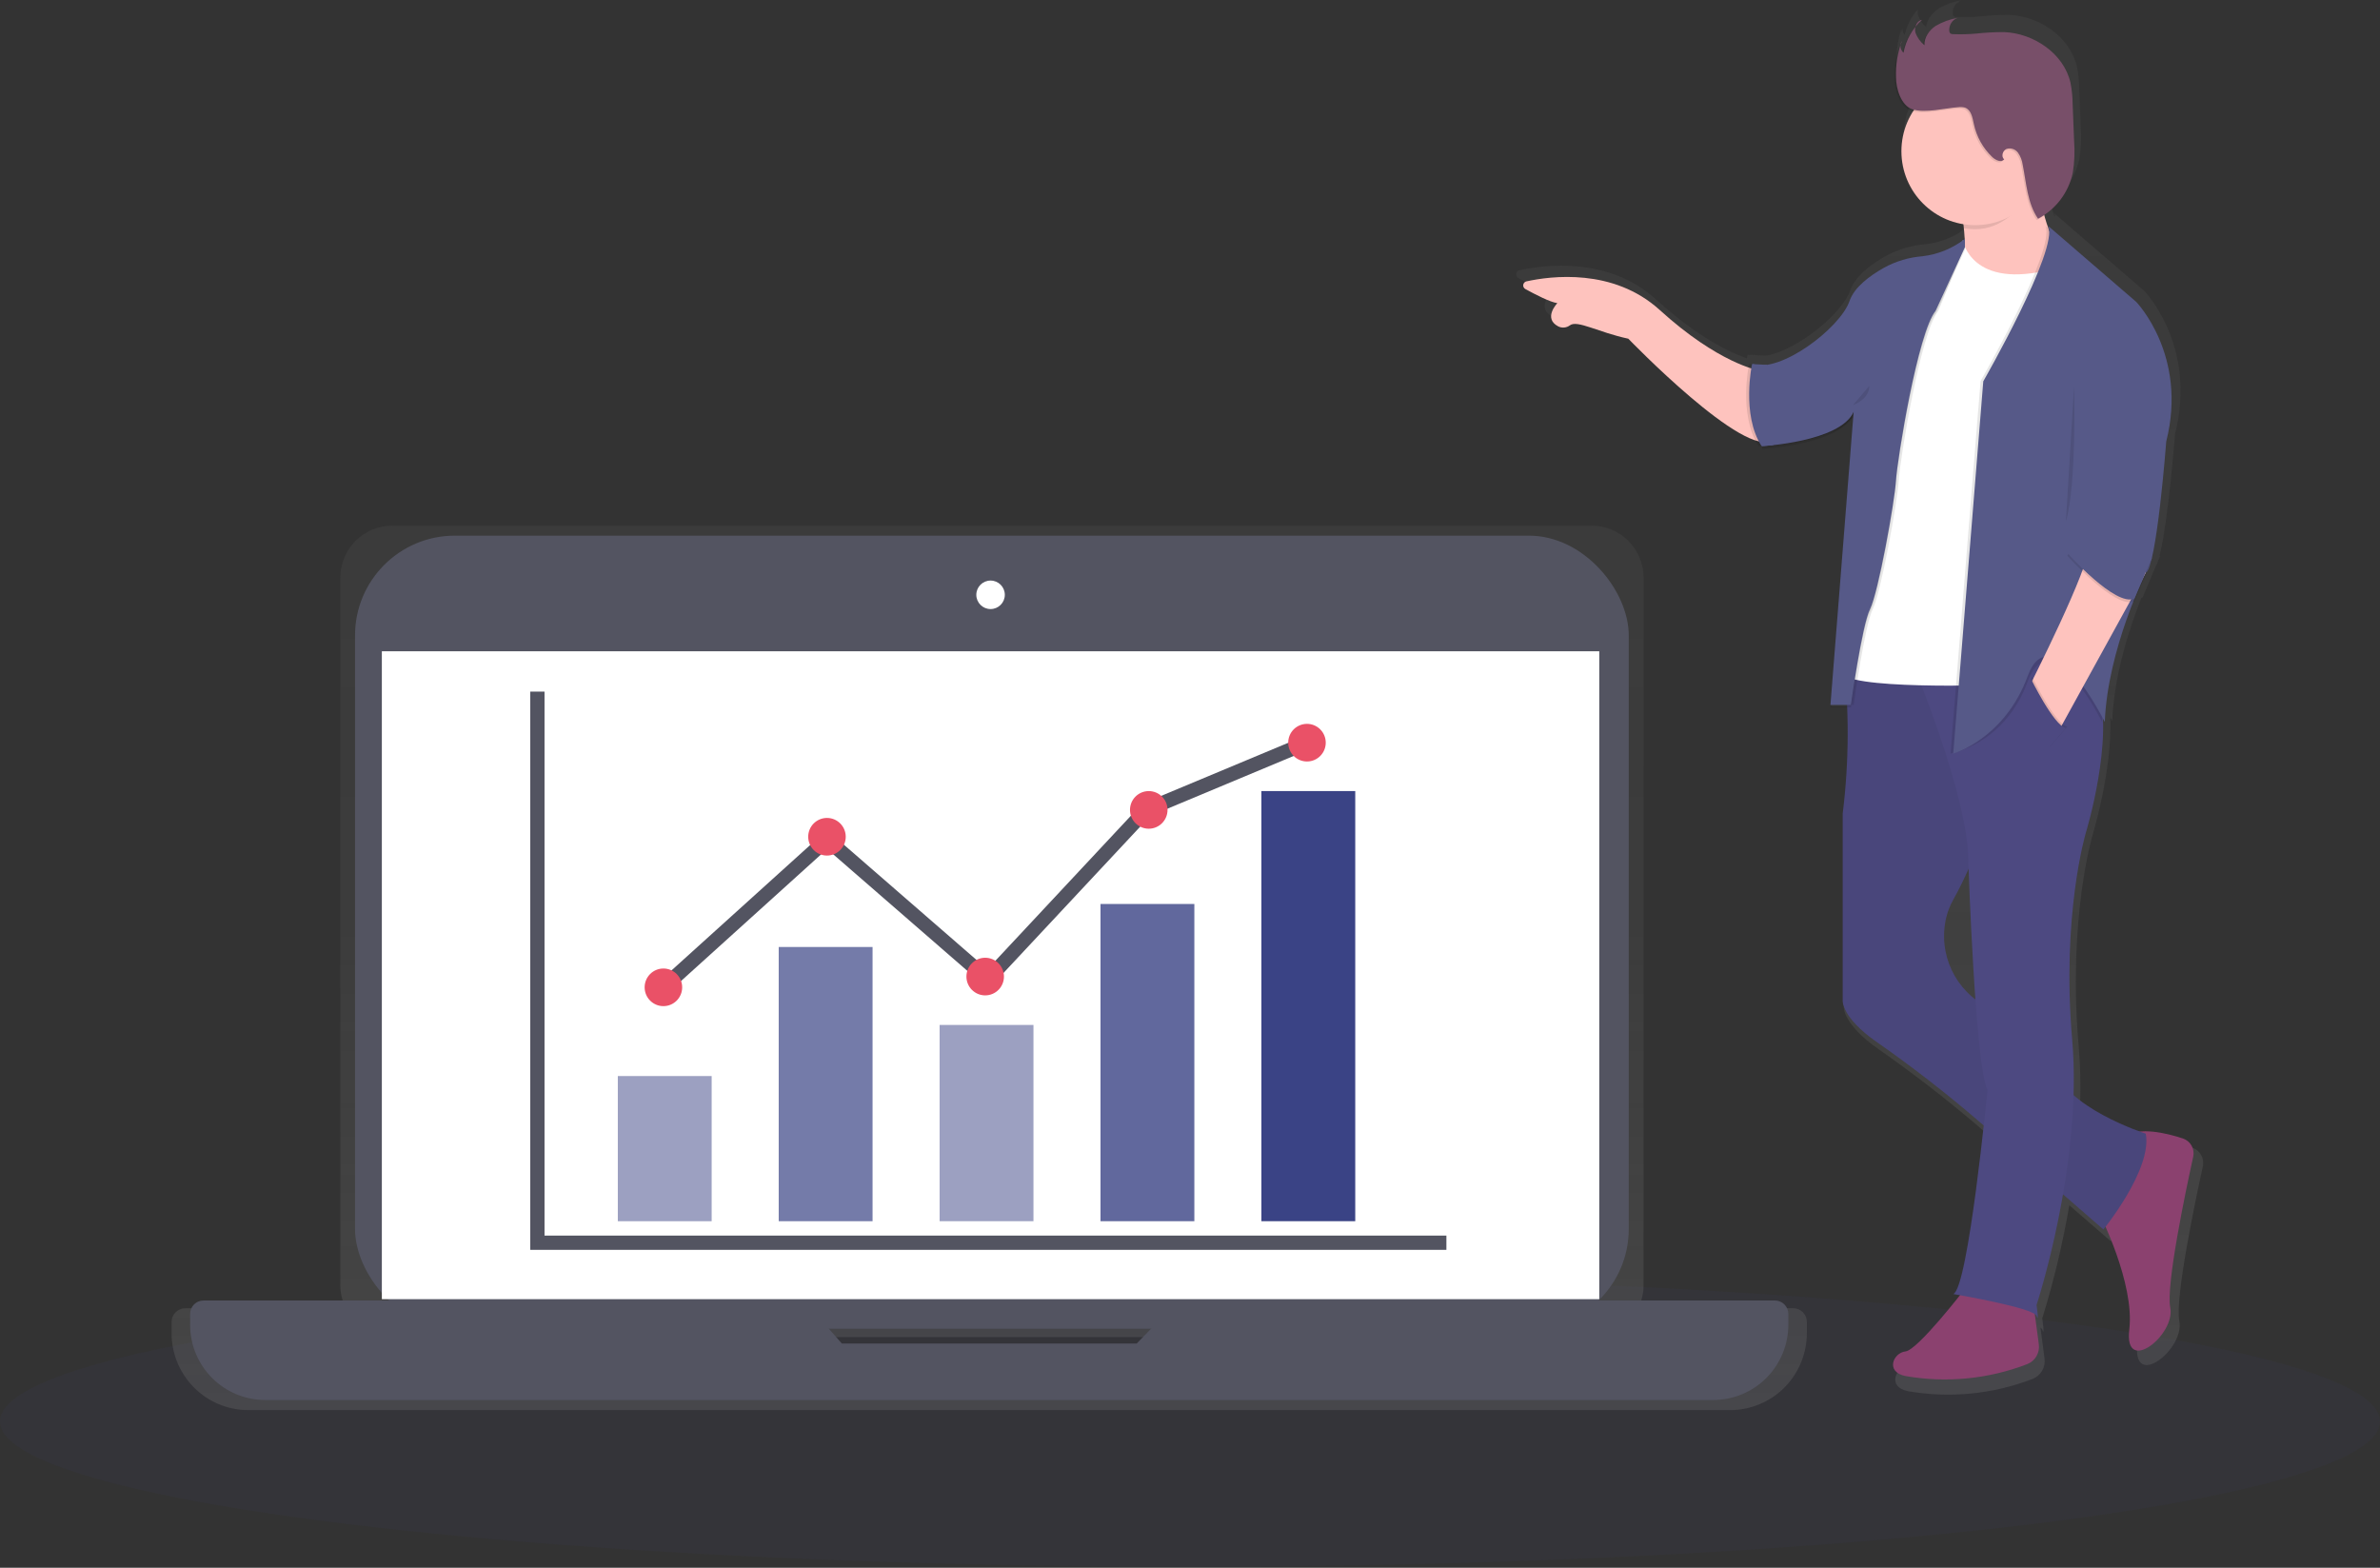 <?xml version="1.0" encoding="UTF-8"?>
<svg width="167px" height="110px" viewBox="0 0 167 110" version="1.1" xmlns="http://www.w3.org/2000/svg" xmlns:xlink="http://www.w3.org/1999/xlink">
    <rect x="0" y="0" width="167" height="110" fill="#333333" stroke="none"/>
    <!-- Generator: Sketch 60.1 (88133) - https://sketch.com -->
    <title>services_4</title>
    <desc>Created with Sketch.</desc>
    <defs>
        <linearGradient x1="50%" y1="99.989%" x2="50%" y2="-0.003%" id="linearGradient-1">
            <stop stop-color="#808080" stop-opacity="0.25" offset="0%"></stop>
            <stop stop-color="#808080" stop-opacity="0.12" offset="54%"></stop>
            <stop stop-color="#808080" stop-opacity="0.1" offset="100%"></stop>
        </linearGradient>
        <linearGradient x1="50.021%" y1="99.989%" x2="50.021%" y2="-0.013%" id="linearGradient-2">
            <stop stop-color="#808080" stop-opacity="0.25" offset="0%"></stop>
            <stop stop-color="#808080" stop-opacity="0.12" offset="54%"></stop>
            <stop stop-color="#808080" stop-opacity="0.1" offset="100%"></stop>
        </linearGradient>
    </defs>
    <g id="Page-1" stroke="none" stroke-width="1" fill="none" fill-rule="evenodd">
        <g id="services_4">
            <ellipse id="Oval" fill-opacity="0.243" fill="#45509D" fill-rule="nonzero" opacity="0.253" cx="83.5" cy="99.736" rx="83.5" ry="10.194"></ellipse>
            <g id="undraw_finance_0bdk" transform="translate(12.04, 0)">
                <g id="Group-23" transform="translate(0, 36.883)">
                    <path d="M113.78,54.909 L102.907,54.909 C103.157,54.404 103.287,53.848 103.286,53.285 L103.286,3.649 C103.286,1.634 101.656,-2.13162821e-14 99.646,-2.13162821e-14 L15.481,-2.13162821e-14 C13.471,-2.13162821e-14 11.841,1.634 11.841,3.649 L11.841,53.287 C11.84,53.85 11.97,54.406 12.22,54.91 L0.963,54.91 C0.707,54.91 0.461,55.013 0.28,55.195 C0.1,55.377 -0.001,55.624 1.31400407e-05,55.881 L1.31400407e-05,56.66 C1.31400407e-05,59.641 2.411,62.058 5.385,62.058 L109.358,62.058 C110.786,62.058 112.156,61.489 113.166,60.477 C114.176,59.465 114.743,58.091 114.743,56.66 L114.743,55.881 C114.745,55.624 114.644,55.376 114.464,55.194 C114.283,55.011 114.037,54.909 113.78,54.909 Z M46.783,57.996 L45.845,56.936 L68.993,56.936 L67.961,57.998 L46.783,57.996 Z" id="Shape" fill="url(#linearGradient-1)" fill-rule="nonzero"></path>
                    <rect id="Rectangle" fill="#535461" fill-rule="nonzero" x="12.872" y="0.702" width="89.375" height="55.647" rx="7"></rect>
                    <rect id="Rectangle" fill="#FFFFFF" fill-rule="nonzero" x="14.754" y="8.814" width="85.424" height="45.46"></rect>
                    <ellipse id="Oval" fill="#FFFFFF" fill-rule="nonzero" cx="57.466" cy="4.852" rx="1" ry="1"></ellipse>
                    <path d="M70.655,54.367 L67.72,57.386 L47.03,57.386 L44.378,54.367 L2.241,54.367 C1.721,54.367 1.3,54.79 1.3,55.311 L1.3,56.071 C1.3,58.985 3.656,61.347 6.563,61.347 L108.18,61.347 C109.576,61.347 110.915,60.791 111.902,59.802 C112.889,58.812 113.444,57.47 113.444,56.071 L113.444,55.311 C113.444,54.79 113.022,54.367 112.503,54.367 L70.655,54.367 Z" id="Path" fill="#535461" fill-rule="nonzero"></path>
                    <polyline id="Path" stroke="#535461" points="25.668 11.644 25.668 50.313 89.451 50.313"></polyline>
                    <rect id="Rectangle" fill="#3A4385" fill-rule="nonzero" opacity="0.5" x="31.311" y="38.618" width="6.585" height="10.186"></rect>
                    <rect id="Rectangle" fill="#3A4385" fill-rule="nonzero" opacity="0.7" x="42.601" y="29.563" width="6.585" height="19.241"></rect>
                    <rect id="Rectangle" fill="#3A4385" fill-rule="nonzero" opacity="0.5" x="53.891" y="35.033" width="6.585" height="13.77"></rect>
                    <rect id="Rectangle" fill="#3A4385" fill-rule="nonzero" opacity="0.8" x="65.18" y="26.545" width="6.585" height="22.259"></rect>
                    <rect id="Rectangle" fill="#3A4385" fill-rule="nonzero" x="76.47" y="18.622" width="6.585" height="30.181"></rect>
                    <polyline id="Path" stroke="#535461" points="34.51 32.393 45.987 22.018 57.277 31.826 68.379 19.944 79.668 15.227"></polyline>
                    <ellipse id="Oval" fill="#EA5167" fill-rule="nonzero" cx="34.51" cy="32.393" rx="1.317" ry="1.32"></ellipse>
                    <ellipse id="Oval" fill="#EA5167" fill-rule="nonzero" cx="57.089" cy="31.638" rx="1.317" ry="1.32"></ellipse>
                    <ellipse id="Oval" fill="#EA5167" fill-rule="nonzero" cx="68.566" cy="19.944" rx="1.317" ry="1.32"></ellipse>
                    <ellipse id="Oval" fill="#EA5167" fill-rule="nonzero" cx="45.987" cy="21.828" rx="1.317" ry="1.32"></ellipse>
                    <ellipse id="Oval" fill="#EA5167" fill-rule="nonzero" cx="79.668" cy="15.227" rx="1.317" ry="1.32"></ellipse>
                </g>
                <g id="Group-27" transform="translate(94.349, 0.013)" fill-rule="nonzero">
                    <path d="M47.432,80.516 C46.578,80.234 45.312,79.909 44.308,80.024 C43.353,79.675 41.106,78.771 39.571,77.41 C39.615,76.072 39.581,74.732 39.469,73.398 C38.684,64.448 40.45,58.549 40.45,58.549 C40.45,58.549 41.837,54.048 41.685,50.313 C41.774,50.482 41.824,50.582 41.824,50.582 C41.945,47.361 43.04,44.027 43.861,41.95 C43.892,41.941 43.923,41.93 43.952,41.917 L44.868,39.737 C44.941,39.61 44.999,39.475 45.041,39.334 L45.189,38.99 L45.145,38.971 C45.16,38.915 45.175,38.854 45.189,38.794 L45.189,38.794 C45.774,36.312 46.23,30.425 46.23,30.425 C47.8,24.229 44.073,20.404 44.073,20.404 L37.747,14.947 C37.778,15.018 37.799,15.093 37.809,15.171 L37.757,15.125 C37.668,14.868 37.57,14.561 37.474,14.21 C37.697,14.05 37.906,13.87 38.099,13.674 C38.818,12.993 39.313,12.108 39.517,11.137 C39.64,10.378 39.671,9.607 39.611,8.841 L39.506,6.208 C39.502,5.693 39.449,5.18 39.35,4.674 C38.873,2.587 36.739,1.125 34.596,1.029 C33.915,1.025 33.233,1.061 32.556,1.138 C32.002,1.183 31.445,1.195 30.89,1.173 C30.827,1.177 30.764,1.16 30.711,1.125 C30.662,1.077 30.635,1.012 30.634,0.944 C30.612,0.697 30.691,0.451 30.854,0.265 C30.938,0.191 31.036,0.135 31.142,0.1 L30.99,0.136 C31.065,0.076 31.149,0.031 31.24,4.26325641e-14 C30.684,0.098 30.15,0.292 29.661,0.574 C29.527,0.663 29.403,0.767 29.293,0.885 C29.001,1.141 28.812,1.494 28.76,1.879 C28.499,1.658 28.304,1.369 28.197,1.044 C28.164,0.911 28.164,0.772 28.197,0.639 C28.16,0.685 28.124,0.732 28.089,0.781 C28.089,0.766 28.089,0.752 28.089,0.737 C27.687,1.233 27.402,1.814 27.256,2.436 C27.143,2.3 27.089,2.124 27.106,1.948 C27.075,2.046 27.046,2.144 27.019,2.242 C27.009,2.177 27.009,2.111 27.019,2.046 C26.774,2.798 26.663,3.589 26.692,4.38 C26.692,5.169 27.042,6.398 27.885,6.676 C27.929,6.691 27.972,6.701 28.018,6.712 C27.055,8.212 26.908,10.097 27.627,11.729 C28.346,13.362 29.834,14.523 31.589,14.82 C31.603,14.916 31.617,15.017 31.629,15.122 L31.662,15.122 C31.685,15.331 31.704,15.561 31.716,15.795 C31.504,16.004 31.271,16.191 31.021,16.354 C30.313,16.774 29.523,17.036 28.705,17.122 C27.729,17.199 26.78,17.484 25.921,17.957 C24.911,18.523 23.797,19.348 23.448,20.35 C22.864,22.02 19.653,24.619 17.5,24.943 L16.734,24.899 L16.678,24.882 L16.678,24.897 L16.49,24.886 L16.48,24.886 L16.43,24.886 L16.43,24.897 L16.236,24.886 C16.236,24.886 16.218,24.976 16.191,25.135 C15.108,24.761 12.807,23.725 9.812,21.001 C6.481,17.968 1.972,18.565 0.234,18.947 C0.113,18.974 0.021,19.073 0.003,19.196 C-0.015,19.319 0.046,19.44 0.155,19.5 C0.856,19.886 1.943,20.448 2.445,20.511 C2.445,20.511 1.404,21.602 2.512,22.181 C2.783,22.312 3.104,22.281 3.345,22.099 C3.882,21.705 5.375,22.598 7.538,23.064 C7.538,23.064 13.644,29.397 16.676,30.37 C16.746,30.509 16.823,30.643 16.907,30.773 L17.094,30.759 L17.094,30.773 L17.173,30.773 L17.196,30.982 C17.196,30.982 21.911,30.733 23.443,29.017 C23.552,28.92 23.652,28.813 23.741,28.698 L22.102,49.365 L22.117,49.365 L22.102,49.561 L23.308,49.561 C23.411,52.103 23.302,54.649 22.981,57.173 L22.981,70.646 C22.981,70.646 22.919,71.832 25.376,73.569 C27.952,75.367 30.435,77.296 32.814,79.349 L33.112,79.608 C32.66,83.731 31.714,91.416 30.925,91.702 L31.412,91.787 C30.58,92.846 28.214,95.754 27.493,95.831 C26.611,95.929 26.021,97.307 27.493,97.601 C30.433,98.111 33.456,97.813 36.239,96.737 C36.811,96.511 37.154,95.923 37.072,95.313 L36.787,93.142 C36.841,93.172 36.885,93.218 36.912,93.273 C37.108,93.864 36.912,92.486 36.912,92.486 C37.719,89.887 38.352,87.237 38.809,84.554 L41.724,87.08 C41.724,87.08 41.782,87.007 41.884,86.871 C42.599,88.495 43.873,91.818 43.588,94.253 C43.196,97.593 46.92,94.645 46.53,92.679 C46.214,91.088 47.63,84.345 48.181,81.823 C48.305,81.259 47.98,80.693 47.432,80.516 Z" id="Path" fill="url(#linearGradient-2)"></path>
                    <path d="M16.965,25.961 C16.965,25.961 14.187,25.481 10.069,21.736 C6.81,18.774 2.414,19.356 0.719,19.73 C0.601,19.755 0.511,19.852 0.493,19.972 C0.476,20.092 0.535,20.21 0.642,20.268 C1.327,20.644 2.389,21.193 2.887,21.256 C2.887,21.256 1.86,22.321 2.951,22.89 C3.218,23.022 3.535,22.991 3.772,22.811 C4.296,22.427 5.754,23.3 7.867,23.753 C7.867,23.753 16.105,32.299 18.021,30.85 L16.965,25.961 Z" id="Path" fill="#FEC3BE"></path>
                    <path d="M31.148,14.342 C31.148,14.342 31.914,17.607 31.148,19.911 L34.596,20.392 L37.662,18.855 L37.662,16.838 C37.662,16.838 36.225,13.766 36.608,10.212 L31.148,14.342 Z" id="Path" fill="#FEC3BE"></path>
                    <path d="M40.912,85.111 C40.912,85.111 43.411,90.008 43.019,93.273 C42.628,96.538 46.276,93.658 45.893,91.737 C45.583,90.184 46.965,83.595 47.505,81.145 C47.626,80.596 47.313,80.045 46.78,79.869 C45.629,79.489 43.7,79.024 42.732,79.735 C41.301,80.79 40.912,85.111 40.912,85.111 Z" id="Path" fill="#8B416F"></path>
                    <path d="M31.435,90.489 C31.435,90.489 28.179,94.714 27.316,94.81 C26.454,94.906 25.88,96.25 27.316,96.538 C30.185,97.039 33.136,96.75 35.854,95.703 C36.414,95.485 36.752,94.91 36.672,94.313 L36.123,90.201 L31.435,90.489 Z" id="Path" fill="#8B416F"></path>
                    <path d="M26.071,45.645 L22.948,46.063 C23.376,49.72 23.364,53.416 22.91,57.071 L22.91,70.222 C22.91,70.222 22.85,71.381 25.249,73.066 C27.764,74.819 30.188,76.7 32.512,78.702 L41.204,86.251 C41.204,86.251 44.652,82.026 44.173,79.529 C44.173,79.529 38.426,77.704 37.659,74.727 C37.22,73.024 34.992,71.596 33.168,70.698 C30.805,69.548 29.561,66.903 30.18,64.344 C30.286,63.912 30.451,63.497 30.669,63.11 C32.202,60.421 34.405,54.371 34.405,54.371 L30.19,46.317 L26.071,45.645 Z" id="Path" fill="#4D4981"></path>
                    <path d="M26.071,45.645 L22.948,46.063 C23.376,49.72 23.364,53.416 22.91,57.071 L22.91,70.222 C22.91,70.222 22.85,71.381 25.249,73.066 C27.764,74.819 30.188,76.7 32.512,78.702 L41.204,86.251 C41.204,86.251 44.652,82.026 44.173,79.529 C44.173,79.529 38.426,77.704 37.659,74.727 C37.22,73.024 34.992,71.596 33.168,70.698 C30.805,69.548 29.561,66.903 30.18,64.344 C30.286,63.912 30.451,63.497 30.669,63.11 C32.202,60.421 34.405,54.371 34.405,54.371 L30.19,46.317 L26.071,45.645 Z" id="Path" fill="#000000" opacity="0.05"></path>
                    <path d="M30.669,90.783 C30.669,90.783 36.321,91.743 36.512,92.319 C36.704,92.896 36.512,91.551 36.512,91.551 C36.512,91.551 39.769,81.66 39.011,72.924 C38.253,64.187 39.969,58.423 39.969,58.423 C39.969,58.423 41.98,51.893 40.831,48.148 C39.681,44.403 27.612,46.036 27.612,46.036 C27.612,46.036 31.827,55.927 31.731,60.632 C31.731,60.632 32.21,74.844 33.072,76.477 C33.064,76.468 31.723,90.393 30.669,90.783 Z" id="Path" fill="#4D4981"></path>
                    <path d="M31.333,16.838 C31.333,16.838 31.908,20.387 37.655,18.855 L33.832,48.046 C33.832,48.046 22.721,48.43 22.817,47.086 L25.107,29.418 L31.333,16.838 Z" id="Path" fill="#FFFFFF"></path>
                    <path d="M31.483,16.646 C30.735,17.385 29.76,17.849 28.716,17.964 C27.762,18.037 26.835,18.313 25.996,18.774 C25.011,19.327 23.914,20.131 23.581,21.11 C22.91,23.03 18.696,26.199 16.78,25.527 L17.45,31.289 C17.45,31.289 22.91,31.001 23.868,28.888 L22.242,49.449 L23.679,49.449 C23.679,49.449 24.445,43.879 25.02,42.727 C25.594,41.574 26.744,35.236 26.84,33.7 C26.935,32.163 28.372,23.329 29.617,21.801 L31.492,17.239 L31.483,16.646 Z" id="Path" fill="#000000" opacity="0.1"></path>
                    <path d="M31.483,16.935 C30.627,17.606 29.604,18.028 28.524,18.156 C27.571,18.231 26.645,18.508 25.807,18.97 C24.822,19.523 23.724,20.327 23.391,21.306 C22.721,23.227 18.506,26.395 16.59,25.723 L17.261,31.485 C17.261,31.485 22.721,31.197 23.679,29.084 L22.05,49.632 L23.487,49.632 C23.487,49.632 24.253,44.063 24.828,42.91 C25.403,41.758 26.552,35.42 26.648,33.884 C26.744,32.347 28.181,23.513 29.426,21.984 L31.483,17.509 L31.483,16.935 Z" id="Path" fill="#000000" opacity="0.1"></path>
                    <path d="M31.483,16.742 C30.627,17.414 29.604,17.836 28.524,17.964 C27.571,18.037 26.644,18.313 25.805,18.774 C24.82,19.327 23.722,20.131 23.389,21.11 C22.719,23.03 18.504,26.199 16.588,25.527 L17.259,31.289 C17.259,31.289 22.719,31.001 23.677,28.888 L22.05,49.449 L23.487,49.449 C23.487,49.449 24.253,43.879 24.828,42.727 C25.403,41.574 26.552,35.236 26.648,33.7 C26.744,32.163 28.181,23.329 29.426,21.801 L31.485,17.335 L31.483,16.742 Z" id="Path" fill="#565988"></path>
                    <path d="M36.368,13.045 C36.243,12.135 36.493,11.567 36.608,10.501 L31.148,14.63 C31.148,14.63 31.279,15.187 31.379,16.003 C31.655,16.048 31.933,16.07 32.212,16.07 C34.107,16.07 35.471,14.586 36.368,13.045 Z" id="Path" fill="#000000" opacity="0.1"></path>
                    <ellipse id="Oval" fill="#FEC3BE" cx="32.202" cy="10.599" rx="5.173" ry="5.186"></ellipse>
                    <path d="M26.556,5.515 C26.523,4.641 26.665,3.769 26.973,2.95 C26.796,3.216 26.842,3.573 27.081,3.785 C27.248,2.892 27.705,2.08 28.381,1.476 C28.012,1.536 27.822,1.994 27.914,2.357 C28.039,2.712 28.26,3.024 28.553,3.259 C28.522,2.71 28.884,2.196 29.343,1.896 C29.82,1.621 30.341,1.431 30.884,1.336 C30.501,1.472 30.258,1.849 30.292,2.255 C30.294,2.322 30.321,2.385 30.369,2.432 C30.421,2.465 30.482,2.481 30.544,2.478 C31.084,2.499 31.624,2.487 32.162,2.442 C32.824,2.368 33.489,2.332 34.155,2.336 C36.237,2.424 38.33,3.85 38.796,5.885 C38.893,6.379 38.944,6.881 38.948,7.384 L39.05,9.954 C39.11,10.703 39.079,11.457 38.959,12.2 C38.667,13.587 37.773,14.772 36.52,15.431 C35.769,14.34 35.702,12.937 35.442,11.636 C35.401,11.336 35.289,11.05 35.117,10.801 C34.934,10.549 34.613,10.44 34.315,10.53 C34.034,10.643 33.913,11.073 34.147,11.265 C33.938,11.511 33.549,11.327 33.314,11.108 C32.656,10.483 32.204,9.673 32.016,8.785 C31.923,8.338 31.829,7.787 31.392,7.634 C31.241,7.593 31.084,7.582 30.929,7.603 C30.017,7.666 28.591,8.043 27.708,7.753 C26.898,7.488 26.556,6.286 26.556,5.515 Z" id="Path" fill="#000000" opacity="0.1"></path>
                    <path d="M26.652,5.419 C26.619,4.545 26.761,3.673 27.069,2.854 C26.892,3.12 26.938,3.477 27.177,3.689 C27.344,2.796 27.801,1.984 28.476,1.38 C28.108,1.44 27.918,1.898 28.01,2.261 C28.134,2.616 28.356,2.928 28.649,3.163 C28.618,2.614 28.98,2.1 29.438,1.8 C29.916,1.525 30.437,1.335 30.979,1.24 C30.597,1.376 30.354,1.753 30.388,2.159 C30.39,2.226 30.417,2.289 30.465,2.336 C30.517,2.369 30.578,2.385 30.64,2.382 C31.179,2.403 31.72,2.391 32.258,2.346 C32.919,2.272 33.585,2.236 34.251,2.24 C36.333,2.328 38.426,3.753 38.892,5.789 C38.989,6.283 39.04,6.785 39.044,7.288 L39.146,9.858 C39.205,10.607 39.175,11.361 39.055,12.104 C38.763,13.491 37.869,14.676 36.616,15.335 C35.864,14.244 35.798,12.841 35.538,11.54 C35.496,11.24 35.385,10.954 35.213,10.705 C35.03,10.453 34.709,10.344 34.411,10.434 C34.13,10.547 34.009,10.977 34.242,11.169 C34.034,11.415 33.645,11.231 33.409,11.012 C32.752,10.387 32.3,9.577 32.112,8.689 C32.018,8.242 31.925,7.691 31.487,7.538 C31.337,7.497 31.18,7.486 31.025,7.507 C30.113,7.57 28.687,7.947 27.804,7.657 C26.994,7.39 26.652,6.19 26.652,5.419 Z" id="Path" fill="#784F69"></path>
                    <path d="M16.34,25.529 C16.34,25.529 15.574,29.078 17.011,31.291 L17.825,31.224 L17.382,25.588 L16.34,25.529 Z" id="Path" fill="#000000" opacity="0.1"></path>
                    <path d="M16.549,25.529 C16.549,25.529 15.782,29.078 17.219,31.291 L18.033,31.224 L17.59,25.588 L16.549,25.529 Z" id="Path" fill="#565988"></path>
                    <path d="M37.135,15.839 L43.313,21.168 C43.313,21.168 46.953,24.913 45.42,30.963 C45.42,30.963 44.75,39.798 43.983,40.182 C43.983,40.182 41.301,45.56 41.11,50.649 C41.11,50.649 37.518,43.399 35.889,47.816 C34.261,52.234 30.475,52.858 30.475,52.858 L32.583,26.729 C32.583,26.729 37.901,17.463 37.135,15.839 Z" id="Path" fill="#000000" opacity="0.1"></path>
                    <path d="M37.326,15.839 L43.505,21.168 C43.505,21.168 47.144,24.913 45.612,30.963 C45.612,30.963 44.941,39.798 44.175,40.182 C44.175,40.182 41.493,45.56 41.301,50.649 C41.301,50.649 37.518,43.015 35.887,47.432 C34.257,51.849 30.667,52.86 30.667,52.86 L32.774,26.742 C32.774,26.742 38.093,17.463 37.326,15.839 Z" id="Path" fill="#565988"></path>
                    <path d="M40.152,38.349 C40.152,38.349 41.685,37.293 44.175,40.174 L38.045,51.313 L35.985,48.196 C35.985,48.196 40.344,39.597 40.152,38.349 Z" id="Path" fill="#FEC3BE"></path>
                    <path d="M38.667,38.973 C38.667,38.973 42.057,42.789 43.38,42.178 L44.604,39.32 L40.008,37.341 L38.667,38.973 Z" id="Path" fill="#000000" opacity="0.1"></path>
                    <path d="M38.667,38.781 C38.667,38.781 42.057,42.597 43.38,41.986 L44.604,39.128 L40.008,37.149 L38.667,38.781 Z" id="Path" fill="#565988"></path>
                    <path d="M36.193,47.468 C36.193,47.468 37.807,50.783 38.667,50.975 L37.418,52.415 L35.598,48.958 L36.193,47.468 Z" id="Path" fill="#000000" opacity="0.1"></path>
                    <path d="M36.098,47.57 C36.098,47.57 37.712,50.885 38.572,51.077 L37.322,52.517 L35.498,49.054 L36.098,47.57 Z" id="Path" fill="#4D4981"></path>
                    <path d="M39.146,27.066 C39.146,27.066 39.338,33.98 38.572,36.572" id="Path" fill="#000000" opacity="0.1"></path>
                    <path d="M23.629,28.41 C23.629,28.41 24.778,28.026 24.778,27.066" id="Path" fill="#000000" opacity="0.1"></path>
                </g>
            </g>
        </g>
    </g>
</svg>